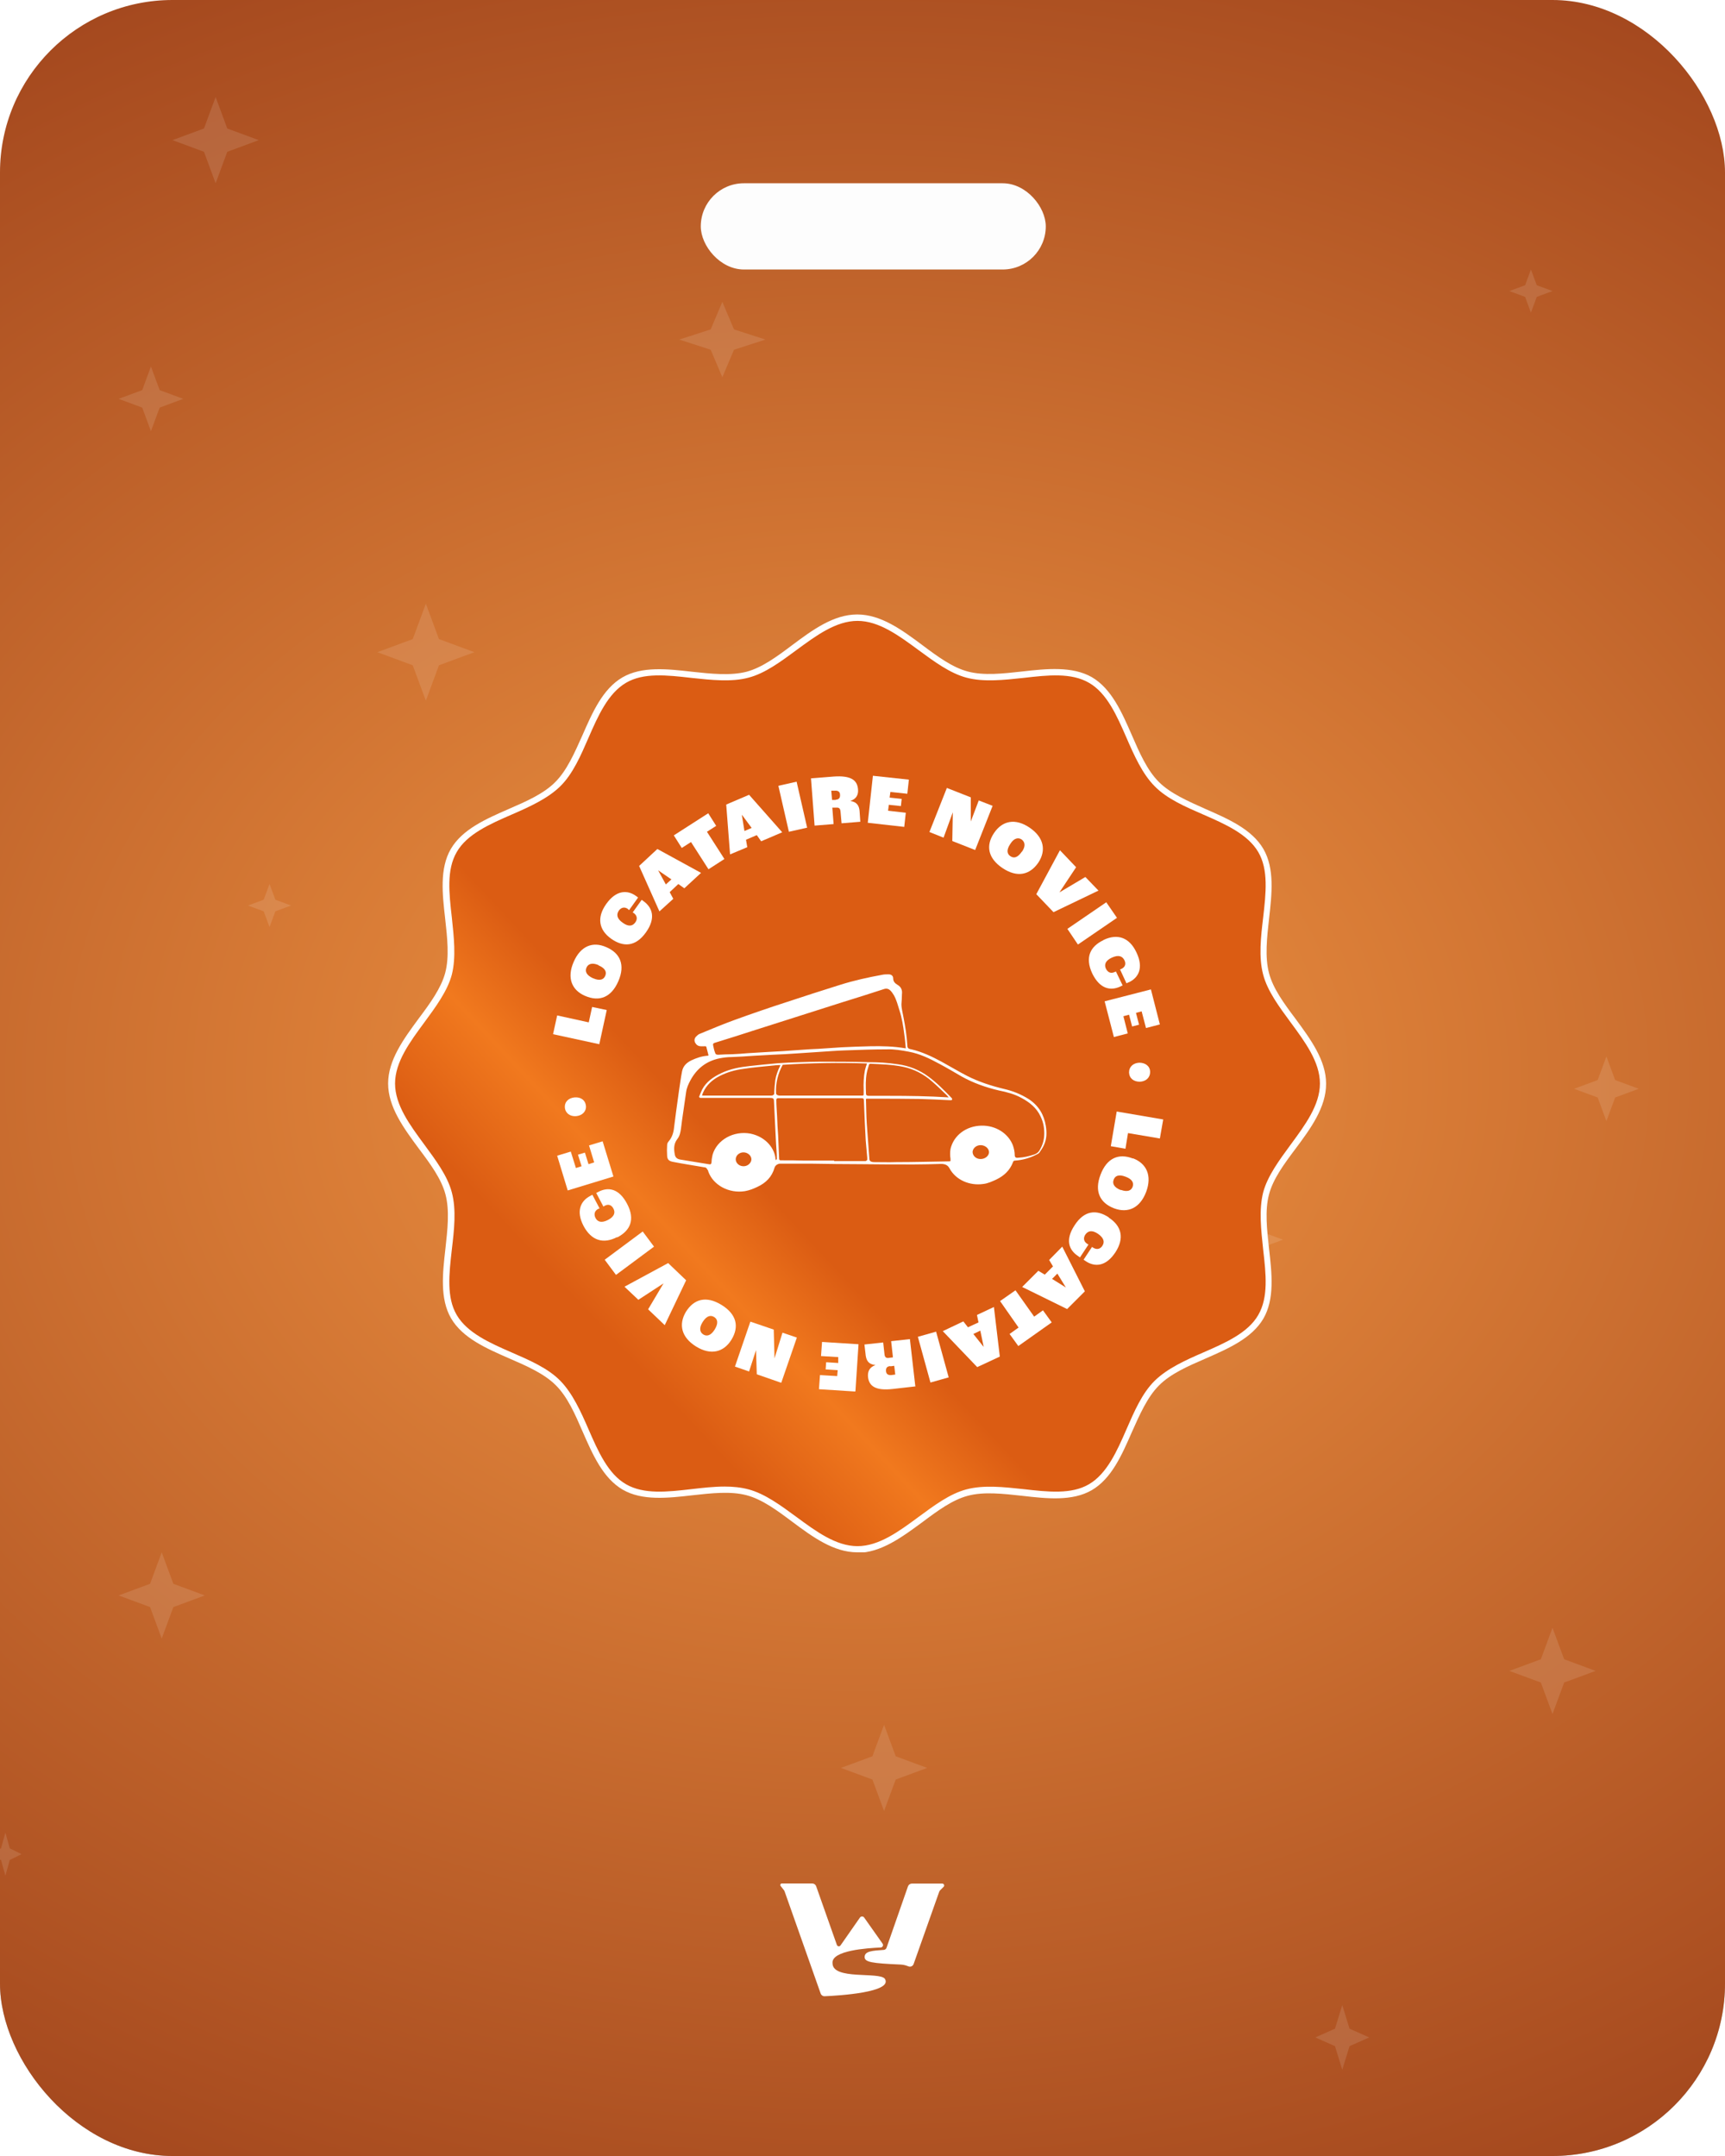 <svg width="160" height="200" viewBox="0 0 160 200" fill="none" xmlns="http://www.w3.org/2000/svg">
<g clip-path="url(#clip0_8608_63867)">
<rect width="160" height="200" rx="16" fill="white"/>
<rect x="-1" width="161" height="200" fill="url(#paint0_linear_8608_63867)"/>
<rect x="-1" width="161" height="200" fill="url(#paint1_radial_8608_63867)"/>
<path d="M83.549 182.241C80.87 182.124 80.197 182.02 80.197 181.54C80.197 180.995 80.917 180.954 81.977 180.881C82.091 180.873 82.19 180.797 82.228 180.689L84.218 174.987C84.272 174.833 84.418 174.729 84.581 174.729H87.401C87.557 174.729 87.635 174.918 87.525 175.028L87.2 175.353C87.162 175.391 87.132 175.438 87.114 175.489L84.743 182.189C84.672 182.388 84.457 182.486 84.261 182.409C84.058 182.329 83.825 182.253 83.549 182.241Z" fill="white"/>
<path d="M77.623 180.419C77.675 180.566 77.873 180.593 77.962 180.464L79.762 177.883C79.857 177.746 80.059 177.745 80.155 177.882L81.86 180.298C81.967 180.449 81.871 180.65 81.687 180.658C80.458 180.717 77.096 180.924 77.22 182.117C77.22 183.701 81.542 182.885 82.071 183.557C82.871 184.822 77.757 185.125 76.49 185.18C76.323 185.187 76.173 185.084 76.118 184.926L72.774 175.452C72.76 175.413 72.74 175.376 72.714 175.343L72.403 174.947C72.331 174.855 72.396 174.72 72.513 174.72H74.569H75.34C75.503 174.72 75.648 174.823 75.702 174.976L77.623 180.419Z" fill="white"/>
<path d="M39.5 56L40.715 59.285L44 60.5L40.715 61.715L39.5 65L38.285 61.715L35 60.5L38.285 59.285L39.5 56Z" fill="white" fill-opacity="0.12"/>
<path d="M15 144L16.08 146.92L19 148L16.08 149.08L15 152L13.92 149.08L11 148L13.92 146.92L15 144Z" fill="white" fill-opacity="0.12"/>
<path d="M144 151L145.08 153.92L148 155L145.08 156.08L144 159L142.92 156.08L140 155L142.92 153.92L144 151Z" fill="white" fill-opacity="0.12"/>
<path d="M20 9L21.08 11.92L24 13L21.08 14.08L20 17L18.92 14.08L16 13L18.92 11.92L20 9Z" fill="white" fill-opacity="0.12"/>
<path d="M82 160L83.08 162.92L86 164L83.08 165.08L82 168L80.92 165.08L78 164L80.92 162.92L82 160Z" fill="white" fill-opacity="0.12"/>
<path d="M67 28L68.08 30.555L71 31.5L68.08 32.445L67 35L65.92 32.445L63 31.5L65.92 30.555L67 28Z" fill="white" fill-opacity="0.12"/>
<path d="M142 25L142.54 26.46L144 27L142.54 27.54L142 29L141.46 27.54L140 27L141.46 26.46L142 25Z" fill="white" fill-opacity="0.12"/>
<path d="M117 113L117.54 114.46L119 115L117.54 115.54L117 117L116.46 115.54L115 115L116.46 114.46L117 113Z" fill="white" fill-opacity="0.12"/>
<path d="M25 82L25.54 83.46L27 84L25.54 84.54L25 86L24.46 84.54L23 84L24.46 83.46L25 82Z" fill="white" fill-opacity="0.12"/>
<path d="M0.5 170L0.905 171.46L2 172L0.905 172.54L0.5 174L0.095 172.54L-1 172L0.095 171.46L0.5 170Z" fill="white" fill-opacity="0.12"/>
<path d="M149 98L149.81 100.19L152 101L149.81 101.81L149 104L148.19 101.81L146 101L148.19 100.19L149 98Z" fill="white" fill-opacity="0.12"/>
<path d="M124.5 186L125.175 188.19L127 189L125.175 189.81L124.5 192L123.825 189.81L122 189L123.825 188.19L124.5 186Z" fill="white" fill-opacity="0.12"/>
<path d="M14 34L14.81 36.19L17 37L14.81 37.81L14 40L13.19 37.81L11 37L13.19 36.19L14 34Z" fill="white" fill-opacity="0.12"/>
<g filter="url(#filter0_i_8608_63867)">
<rect x="64" y="16" width="32" height="8" rx="4" fill="#FDFDFD"/>
</g>
<g clip-path="url(#clip1_8608_63867)">
<path d="M122.714 100.512C122.714 104.205 118.354 107.279 117.448 110.687C116.543 114.094 118.735 119.051 116.948 122.125C115.161 125.199 109.823 125.747 107.297 128.273C104.771 130.799 104.271 136.112 101.149 137.923C98.027 139.735 93.238 137.495 89.711 138.424C86.184 139.353 83.23 143.69 79.536 143.69C75.843 143.69 72.769 139.329 69.361 138.424C65.953 137.518 60.997 139.711 57.923 137.923C54.849 136.136 54.301 130.799 51.775 128.273C49.249 125.747 43.935 125.246 42.124 122.125C40.313 119.003 42.553 114.214 41.624 110.687C40.695 107.16 36.286 104.205 36.286 100.512C36.286 96.818 40.647 93.744 41.553 90.337C42.458 86.929 40.266 81.973 42.053 78.899C43.84 75.825 49.178 75.277 51.704 72.751C54.23 70.225 54.73 64.911 57.852 63.1C60.973 61.289 65.763 63.529 69.29 62.6C72.816 61.67 75.819 57.31 79.512 57.31C83.206 57.31 86.28 61.67 89.687 62.576C93.095 63.481 98.051 61.289 101.125 63.076C104.199 64.864 104.747 70.201 107.273 72.727C109.799 75.253 115.113 75.753 116.924 78.875C118.735 81.997 116.495 86.786 117.424 90.313C118.354 93.84 122.691 96.794 122.691 100.488L122.714 100.512Z" fill="url(#paint2_linear_8608_63867)"/>
<path d="M79.512 144C77.32 144 75.366 142.57 73.483 141.164C72.053 140.092 70.695 139.091 69.265 138.71C67.764 138.305 65.953 138.519 64.214 138.71C61.926 138.972 59.567 139.234 57.756 138.186C55.921 137.113 54.968 134.921 54.039 132.8C53.348 131.204 52.633 129.56 51.537 128.487C50.464 127.415 48.82 126.7 47.224 126.009C45.103 125.08 42.91 124.127 41.838 122.292C40.79 120.481 41.052 118.122 41.314 115.834C41.505 114.095 41.719 112.283 41.314 110.782C40.933 109.353 39.932 107.994 38.859 106.565C37.43 104.634 36 102.68 36 100.512C36 98.344 37.43 96.389 38.836 94.483C39.908 93.053 40.909 91.671 41.29 90.265C41.695 88.764 41.481 86.953 41.29 85.214C41.028 82.926 40.766 80.567 41.814 78.756C42.887 76.921 45.079 75.968 47.2 75.039C48.796 74.348 50.44 73.633 51.513 72.537C52.585 71.464 53.3 69.82 54.015 68.224C54.944 66.103 55.897 63.91 57.732 62.838C59.543 61.79 61.902 62.052 64.19 62.314C65.953 62.505 67.764 62.695 69.242 62.314C70.671 61.933 72.03 60.932 73.459 59.859C75.366 58.43 77.32 57 79.512 57C81.704 57 83.658 58.43 85.541 59.836C86.97 60.908 88.329 61.909 89.758 62.29C91.26 62.695 93.071 62.481 94.81 62.29C97.098 62.028 99.457 61.79 101.268 62.814C103.103 63.887 104.056 66.079 104.985 68.2C105.676 69.796 106.391 71.44 107.487 72.537C108.56 73.609 110.204 74.324 111.8 75.039C113.921 75.968 116.113 76.921 117.186 78.756C118.234 80.567 117.972 82.926 117.71 85.214C117.519 86.953 117.305 88.764 117.71 90.289C118.091 91.719 119.092 93.077 120.164 94.507C121.546 96.389 123 98.344 123 100.536C123 102.728 121.57 104.682 120.164 106.565C119.092 107.994 118.091 109.353 117.71 110.782C117.305 112.283 117.519 114.095 117.71 115.858C117.972 118.145 118.234 120.505 117.186 122.316C116.113 124.15 113.921 125.104 111.8 126.033C110.204 126.724 108.56 127.439 107.487 128.535C106.415 129.607 105.7 131.251 104.985 132.848C104.056 134.969 103.103 137.161 101.268 138.233C99.457 139.282 97.098 139.02 94.81 138.758C93.047 138.567 91.26 138.353 89.758 138.758C88.329 139.139 86.97 140.14 85.541 141.212C83.658 142.594 81.704 144.048 79.512 144.048V144ZM67.216 137.9C67.979 137.9 68.717 137.971 69.432 138.162C70.957 138.567 72.435 139.663 73.864 140.712C75.675 142.046 77.534 143.428 79.536 143.428C81.537 143.428 83.396 142.046 85.207 140.712C86.637 139.663 88.09 138.567 89.639 138.162C91.26 137.733 93.118 137.947 94.929 138.138C97.217 138.4 99.385 138.638 101.006 137.685C102.674 136.708 103.603 134.611 104.485 132.586C105.2 130.942 105.938 129.226 107.106 128.082C108.274 126.938 109.965 126.176 111.61 125.461C113.635 124.579 115.756 123.65 116.709 121.982C117.662 120.338 117.424 118.193 117.162 115.906C116.971 114.094 116.757 112.236 117.162 110.615C117.567 109.09 118.663 107.613 119.712 106.183C121.046 104.372 122.428 102.514 122.428 100.512C122.428 98.51 121.046 96.652 119.712 94.841C118.663 93.411 117.567 91.957 117.162 90.408C116.733 88.788 116.947 86.929 117.162 85.118C117.424 82.831 117.662 80.662 116.709 79.042C115.732 77.374 113.635 76.445 111.61 75.563C109.965 74.848 108.25 74.109 107.106 72.942C105.962 71.798 105.2 70.082 104.485 68.438C103.603 66.412 102.674 64.292 101.006 63.339C99.362 62.385 97.193 62.624 94.929 62.886C93.118 63.076 91.26 63.291 89.639 62.862C88.114 62.457 86.637 61.361 85.207 60.312C83.396 58.978 81.537 57.596 79.536 57.596C77.534 57.596 75.675 58.978 73.864 60.312C72.435 61.361 70.981 62.457 69.432 62.862C67.836 63.291 65.953 63.076 64.142 62.886C61.855 62.624 59.686 62.385 58.066 63.339C56.398 64.316 55.468 66.412 54.587 68.438C53.872 70.082 53.133 71.798 51.965 72.942C50.798 74.085 49.106 74.848 47.462 75.563C45.436 76.445 43.316 77.374 42.362 79.042C41.409 80.686 41.648 82.831 41.91 85.118C42.1 86.929 42.315 88.788 41.91 90.408C41.505 91.933 40.408 93.411 39.36 94.841C38.026 96.652 36.643 98.51 36.643 100.512C36.643 102.514 38.026 104.372 39.36 106.183C40.408 107.613 41.505 109.067 41.91 110.615C42.339 112.236 42.124 114.094 41.91 115.906C41.648 118.193 41.409 120.362 42.362 121.982C43.339 123.65 45.436 124.579 47.462 125.461C49.106 126.176 50.822 126.915 51.965 128.082C53.109 129.25 53.872 130.942 54.587 132.586C55.468 134.611 56.398 136.732 58.066 137.685C59.71 138.638 61.878 138.4 64.142 138.138C65.167 138.019 66.215 137.9 67.216 137.9Z" fill="white"/>
<path d="M65.715 97.89C65.644 97.652 65.596 97.39 65.524 97.152C65.524 97.08 65.453 97.033 65.334 97.056C65.238 97.056 65.119 97.056 65.024 97.056C64.762 97.056 64.595 96.937 64.476 96.723C64.38 96.532 64.404 96.342 64.547 96.175C64.643 96.079 64.762 95.96 64.881 95.913C65.977 95.46 67.049 95.007 68.169 94.602C69.742 94.03 71.339 93.482 72.959 92.958C74.603 92.41 76.247 91.885 77.915 91.361C79.202 90.956 80.489 90.67 81.8 90.432C81.99 90.384 82.205 90.384 82.419 90.384C82.681 90.384 82.848 90.527 82.848 90.766C82.848 91.052 83.015 91.218 83.253 91.361C83.587 91.552 83.706 91.862 83.658 92.219C83.658 92.529 83.634 92.839 83.611 93.148C83.611 93.553 83.73 93.959 83.801 94.364C83.968 95.222 84.111 96.103 84.159 96.985C84.159 97.199 84.23 97.295 84.54 97.342C85.541 97.581 86.446 98.01 87.328 98.486C88.114 98.915 88.901 99.392 89.687 99.797C90.759 100.345 91.927 100.726 93.118 101.012C93.952 101.203 94.715 101.512 95.43 101.965C96.359 102.585 96.836 103.419 97.003 104.443C97.098 105.039 97.098 105.635 96.836 106.207C96.74 106.445 96.55 106.707 96.407 106.922C96.335 107.017 96.216 107.065 96.121 107.112C95.525 107.422 94.858 107.613 94.167 107.66C94.048 107.66 93.976 107.708 93.952 107.827C93.666 108.566 93.142 109.066 92.403 109.424C92.022 109.591 91.641 109.781 91.212 109.829C89.925 110.019 88.639 109.448 88.067 108.375C87.9 108.065 87.638 107.97 87.28 107.97C86.446 107.994 85.612 108.018 84.778 108.018C83.134 108.018 81.49 108.018 79.846 107.994C78.297 107.994 76.772 107.97 75.223 107.946C74.293 107.946 73.34 107.946 72.387 107.946C72.149 107.946 71.91 108.089 71.839 108.328C71.601 109.162 71.053 109.734 70.219 110.115C69.861 110.282 69.504 110.425 69.099 110.496C67.621 110.734 66.144 109.948 65.691 108.661C65.691 108.59 65.644 108.518 65.596 108.471C65.548 108.351 65.453 108.28 65.31 108.28C64.357 108.113 63.38 107.97 62.427 107.78C62.045 107.708 61.902 107.565 61.879 107.231C61.855 106.874 61.855 106.54 61.879 106.207C61.879 106.088 61.95 105.945 62.045 105.849C62.403 105.42 62.498 104.92 62.546 104.396C62.593 103.967 62.665 103.538 62.712 103.109C62.808 102.466 62.879 101.846 62.975 101.203C63.07 100.607 63.141 100.011 63.261 99.392C63.356 98.915 63.642 98.605 64.118 98.367C64.571 98.153 65.048 97.986 65.572 97.938C65.572 97.938 65.62 97.938 65.667 97.938L65.715 97.89ZM71.982 107.565H72.03C72.03 107.565 72.077 107.47 72.053 107.422C72.053 106.969 72.006 106.517 71.982 106.088C71.958 105.444 71.91 104.801 71.887 104.181C71.863 103.514 71.815 102.847 71.791 102.18C71.791 101.894 71.72 101.846 71.41 101.846H64.952C64.952 101.846 64.809 101.798 64.857 101.703C64.952 101.489 65.024 101.274 65.119 101.084C65.501 100.345 66.168 99.892 66.93 99.535C67.74 99.153 68.622 98.987 69.528 98.891C70.409 98.796 71.291 98.701 72.149 98.629C72.792 98.582 73.459 98.558 74.127 98.534C74.794 98.51 75.461 98.486 76.128 98.486C77.606 98.486 79.059 98.486 80.513 98.534C81.442 98.534 82.348 98.582 83.277 98.725C84.326 98.867 85.279 99.249 86.113 99.868C86.923 100.464 87.59 101.155 88.281 101.87C88.305 101.894 88.329 101.989 88.305 102.013C88.281 102.061 88.21 102.061 88.138 102.061C87.161 102.013 86.184 101.965 85.231 101.941C83.825 101.918 82.419 101.918 81.013 101.918C80.823 101.918 80.632 101.918 80.465 101.918C80.346 101.918 80.298 101.918 80.322 102.061C80.346 102.775 80.346 103.49 80.394 104.205C80.465 105.277 80.561 106.35 80.632 107.446C80.632 107.684 80.727 107.78 81.037 107.803C81.752 107.803 82.443 107.827 83.158 107.803C84.778 107.803 86.422 107.756 88.043 107.732C88.138 107.732 88.186 107.708 88.162 107.613V107.494C88.114 107.184 88.114 106.898 88.162 106.588C88.448 105.325 89.615 104.443 91.045 104.42C92.356 104.396 93.523 105.134 93.952 106.254C94.048 106.54 94.119 106.85 94.119 107.136C94.119 107.351 94.215 107.422 94.429 107.398C94.953 107.374 95.454 107.255 95.954 107.088C96.145 107.017 96.311 106.898 96.407 106.731C96.717 106.231 96.86 105.706 96.86 105.134C96.86 104.586 96.764 104.062 96.502 103.538C96.145 102.775 95.501 102.251 94.739 101.846C94.095 101.489 93.357 101.298 92.642 101.155C91.427 100.869 90.283 100.464 89.21 99.868C88.519 99.463 87.828 99.058 87.114 98.677C86.232 98.2 85.326 97.748 84.278 97.557C83.634 97.438 82.967 97.319 82.3 97.342C80.989 97.342 79.679 97.39 78.392 97.438C77.582 97.462 76.772 97.533 75.985 97.581C75.27 97.628 74.556 97.676 73.841 97.724C73.102 97.771 72.387 97.819 71.648 97.843C71.076 97.867 70.505 97.914 69.933 97.938C69.242 97.986 68.551 98.033 67.86 98.057C67.478 98.057 67.121 98.105 66.74 98.176C65.477 98.439 64.619 99.153 64.047 100.202C63.856 100.559 63.69 100.917 63.642 101.298C63.57 101.846 63.475 102.394 63.404 102.942C63.308 103.538 63.237 104.11 63.165 104.682C63.118 105.039 63.046 105.397 62.808 105.683C62.474 106.135 62.498 106.612 62.593 107.112C62.641 107.374 62.808 107.517 63.094 107.565C63.975 107.708 64.833 107.851 65.715 107.994C65.929 108.042 65.977 107.994 66.001 107.78C66.001 107.565 66.049 107.327 66.096 107.112C66.501 105.73 68.05 104.872 69.599 105.158C71.1 105.468 71.887 106.612 71.934 107.541C71.934 107.589 71.958 107.637 71.982 107.66H71.958L71.982 107.565ZM84.016 97.247C83.968 96.794 83.944 96.365 83.873 95.936C83.777 95.174 83.658 94.435 83.42 93.697C83.277 93.244 83.158 92.767 82.92 92.338C82.824 92.171 82.705 92.005 82.586 91.885C82.443 91.743 82.252 91.671 82.014 91.743C80.704 92.171 79.417 92.577 78.106 92.982C75.437 93.84 72.768 94.674 70.1 95.531C68.837 95.936 67.597 96.341 66.335 96.723C66.168 96.77 66.12 96.818 66.144 96.961C66.192 97.199 66.239 97.438 66.335 97.676C66.358 97.795 66.454 97.843 66.621 97.843C67.073 97.819 67.502 97.795 67.931 97.795C68.384 97.771 68.86 97.748 69.337 97.7L71.291 97.581C71.744 97.557 72.173 97.533 72.602 97.509C73.15 97.462 73.722 97.438 74.293 97.39C74.841 97.342 75.39 97.319 75.914 97.295C76.629 97.247 77.344 97.199 78.058 97.152C78.94 97.104 79.822 97.08 80.704 97.056C81.8 97.033 82.896 97.056 83.992 97.247H84.016ZM77.367 107.66V107.708H80.275C80.275 107.708 80.465 107.66 80.441 107.541C80.441 107.494 80.441 107.446 80.441 107.398C80.394 106.85 80.346 106.302 80.298 105.778C80.227 104.563 80.179 103.347 80.132 102.132C80.132 101.894 80.084 101.87 79.846 101.87C77.391 101.87 74.937 101.87 72.459 101.87C72.363 101.87 72.268 101.87 72.173 101.87C72.077 101.87 72.006 101.918 72.006 102.037C72.006 102.537 72.053 103.061 72.077 103.562C72.101 104.134 72.125 104.729 72.173 105.301C72.197 106.04 72.244 106.755 72.268 107.494C72.268 107.589 72.316 107.637 72.411 107.637C72.459 107.637 72.53 107.637 72.578 107.637C73.221 107.637 73.865 107.637 74.532 107.66H77.391H77.367ZM72.602 98.772C72.149 99.606 71.934 100.488 71.982 101.417C71.982 101.489 72.03 101.536 72.101 101.584C72.244 101.655 72.411 101.632 72.554 101.632C74.222 101.632 75.914 101.632 77.606 101.632H79.917C80.084 101.632 80.108 101.632 80.108 101.465C80.108 101.346 80.108 101.227 80.108 101.107C80.084 100.488 80.108 99.868 80.227 99.272C80.275 99.058 80.346 98.867 80.418 98.653C77.82 98.558 75.223 98.605 72.649 98.772H72.602ZM87.995 101.798C87.995 101.798 87.876 101.655 87.805 101.584C87.352 101.155 86.899 100.702 86.422 100.297C85.684 99.654 84.802 99.177 83.777 98.963C82.753 98.748 81.728 98.725 80.704 98.677C80.68 98.677 80.608 98.725 80.608 98.748C80.537 99.01 80.441 99.272 80.394 99.535C80.275 100.154 80.298 100.774 80.322 101.417C80.322 101.584 80.37 101.632 80.561 101.655H82.443C84.302 101.655 86.136 101.679 87.995 101.798ZM65.119 101.632H71.553C71.672 101.632 71.791 101.56 71.815 101.465V101.274C71.839 100.917 71.863 100.559 71.91 100.202C71.982 99.749 72.149 99.296 72.363 98.867C72.363 98.867 72.363 98.82 72.363 98.796C72.125 98.796 71.91 98.82 71.696 98.844C70.791 98.939 69.861 99.01 68.956 99.153C68.193 99.249 67.454 99.463 66.787 99.797C66.072 100.154 65.524 100.655 65.215 101.346C65.167 101.441 65.143 101.536 65.119 101.632ZM90.95 107.517C91.379 107.517 91.713 107.231 91.736 106.898C91.736 106.54 91.403 106.254 90.998 106.231C90.593 106.207 90.235 106.493 90.211 106.85C90.211 107.208 90.521 107.517 90.95 107.517ZM68.98 108.185C69.361 108.185 69.694 107.875 69.694 107.541C69.694 107.208 69.361 106.898 68.956 106.898C68.575 106.898 68.241 107.184 68.241 107.541C68.241 107.899 68.575 108.185 68.956 108.185H68.98Z" fill="white"/>
<path d="M51.298 95.936L51.679 94.197L54.61 94.84L54.92 93.41L56.278 93.697L55.587 96.866L51.298 95.936Z" fill="white"/>
<path d="M54.277 92.386C53.038 91.862 52.561 90.718 53.205 89.241C53.848 87.74 54.992 87.311 56.231 87.859C57.518 88.407 58.018 89.503 57.351 91.028C56.708 92.505 55.611 92.958 54.277 92.386ZM55.516 89.527C54.897 89.265 54.539 89.431 54.396 89.765C54.253 90.099 54.372 90.456 54.992 90.742C55.659 91.028 55.993 90.861 56.136 90.528C56.279 90.194 56.183 89.837 55.516 89.55V89.527Z" fill="white"/>
<path d="M56.707 87.095C55.516 86.261 55.349 85.094 56.231 83.855C57.16 82.544 58.209 82.544 58.995 83.116C59.043 83.14 59.114 83.211 59.186 83.259L58.352 84.427C58.352 84.427 58.256 84.355 58.256 84.331C57.899 84.069 57.589 84.212 57.398 84.474C57.16 84.832 57.208 85.213 57.756 85.594C58.304 85.999 58.685 85.904 58.923 85.57C59.114 85.308 59.138 84.975 58.804 84.713L58.685 84.641L59.519 83.473L59.686 83.593C60.544 84.212 60.83 85.189 59.924 86.476C58.947 87.858 57.803 87.858 56.707 87.095Z" fill="white"/>
<path d="M62.903 82.02L62.117 82.759L62.45 83.379L61.164 84.546L59.281 80.329L60.973 78.756L65.024 80.972L63.475 82.402L62.903 81.997V82.02ZM62.26 81.568L61.044 80.734L61.759 82.044L62.283 81.568H62.26Z" fill="white"/>
<path d="M64.094 78.112L63.236 78.66L62.498 77.493L65.691 75.443L66.429 76.611L65.572 77.159L67.192 79.685L65.715 80.638L64.094 78.112Z" fill="white"/>
<path d="M70.195 77.469L69.194 77.898L69.313 78.589L67.716 79.257L67.359 74.634L69.48 73.728L72.554 77.207L70.6 78.041L70.195 77.469ZM69.718 76.802L68.836 75.611H68.812L69.051 77.088L69.718 76.802Z" fill="white"/>
<path d="M72.196 72.894L73.888 72.513L74.865 76.778L73.173 77.159L72.196 72.894Z" fill="white"/>
<path d="M75.223 72.203L77.32 72.036C78.964 71.917 79.512 72.394 79.583 73.204C79.631 73.68 79.464 74.109 78.868 74.3C79.512 74.395 79.679 74.776 79.726 75.205L79.798 76.23L78.058 76.373L77.963 75.301C77.939 74.991 77.82 74.896 77.558 74.919H77.2L77.32 76.445L75.556 76.587L75.223 72.227V72.203ZM77.51 74.181C77.796 74.181 77.939 74.014 77.915 73.728C77.915 73.466 77.749 73.323 77.439 73.347H77.105L77.177 74.204H77.534L77.51 74.181Z" fill="white"/>
<path d="M80.965 71.964L84.301 72.322L84.158 73.632L82.586 73.466L82.514 73.99L83.634 74.109L83.563 74.776L82.443 74.657L82.371 75.205L84.015 75.396L83.872 76.706L80.489 76.325L80.965 71.964Z" fill="white"/>
<path d="M87.804 73.085L90.044 73.966V76.207L90.783 74.252L92.069 74.753L90.449 78.852L88.328 78.017L88.376 75.349L87.518 77.708L86.207 77.183L87.828 73.085H87.804Z" fill="white"/>
<path d="M92.213 77.254C92.975 76.134 94.167 75.872 95.501 76.777C96.835 77.683 97.05 78.898 96.311 80.018C95.525 81.162 94.357 81.448 92.975 80.519C91.641 79.613 91.403 78.445 92.213 77.254ZM94.786 79.017C95.168 78.469 95.048 78.088 94.762 77.874C94.477 77.683 94.071 77.707 93.714 78.279C93.309 78.874 93.428 79.232 93.714 79.422C94.024 79.637 94.381 79.589 94.786 78.993V79.017Z" fill="white"/>
<path d="M98.337 78.898L99.814 80.447L98.265 82.783L100.672 81.353L101.887 82.616L97.717 84.617L96.121 82.949L98.313 78.875L98.337 78.898Z" fill="white"/>
<path d="M102.602 83.688L103.603 85.142L99.981 87.62L99.004 86.166L102.626 83.688H102.602Z" fill="white"/>
<path d="M102.364 87.191C103.674 86.572 104.77 86.977 105.414 88.359C106.105 89.812 105.581 90.718 104.699 91.123C104.651 91.123 104.556 91.194 104.484 91.218L103.889 89.931C103.889 89.931 103.984 89.884 104.008 89.884C104.413 89.693 104.437 89.36 104.294 89.074C104.103 88.692 103.746 88.549 103.126 88.835C102.507 89.121 102.411 89.502 102.578 89.86C102.721 90.146 102.983 90.36 103.388 90.17L103.507 90.122L104.127 91.409L103.936 91.504C102.983 91.957 102.006 91.719 101.315 90.313C100.6 88.788 101.148 87.787 102.34 87.215L102.364 87.191Z" fill="white"/>
<path d="M106.748 91.766L107.582 95.031L106.296 95.365L105.89 93.816L105.366 93.959L105.652 95.055L105.009 95.222L104.723 94.126L104.199 94.269L104.604 95.865L103.317 96.199L102.459 92.886L106.724 91.79L106.748 91.766Z" fill="white"/>
<path d="M105.676 98.581C106.224 98.581 106.677 98.891 106.677 99.439C106.677 99.987 106.272 100.321 105.724 100.345C105.152 100.345 104.747 100.035 104.723 99.487C104.723 98.939 105.128 98.605 105.676 98.581Z" fill="white"/>
<path d="M107.892 103.847L107.582 105.611L104.627 105.11L104.389 106.564L103.031 106.326L103.579 103.109L107.892 103.847Z" fill="white"/>
<path d="M105.08 107.446C106.343 107.922 106.867 109.042 106.319 110.543C105.747 112.068 104.627 112.569 103.341 112.092C102.03 111.592 101.482 110.519 102.078 108.971C102.65 107.446 103.746 106.945 105.08 107.469V107.446ZM103.96 110.376C104.604 110.615 104.937 110.424 105.056 110.091C105.175 109.757 105.056 109.4 104.413 109.161C103.746 108.899 103.412 109.09 103.293 109.447C103.174 109.781 103.293 110.138 103.96 110.4V110.376Z" fill="white"/>
<path d="M102.84 112.95C104.056 113.736 104.294 114.88 103.46 116.167C102.578 117.501 101.554 117.549 100.72 117.001C100.672 116.977 100.6 116.906 100.505 116.858L101.291 115.667L101.387 115.738C101.768 115.976 102.078 115.833 102.245 115.571C102.483 115.214 102.388 114.833 101.84 114.451C101.268 114.07 100.91 114.189 100.672 114.523C100.481 114.809 100.481 115.142 100.839 115.381L100.958 115.452L100.171 116.644L100.005 116.524C99.123 115.952 98.789 114.999 99.671 113.665C100.577 112.259 101.72 112.187 102.84 112.926V112.95Z" fill="white"/>
<path d="M96.907 118.241L97.669 117.478L97.312 116.882L98.527 115.643L100.624 119.79L98.98 121.434L94.81 119.384L96.311 117.883L96.907 118.241ZM97.598 118.646L98.861 119.432L98.075 118.145L97.574 118.646H97.598Z" fill="white"/>
<path d="M95.906 122.148L96.74 121.552L97.55 122.672L94.452 124.865L93.642 123.745L94.476 123.149L92.76 120.694L94.19 119.694L95.93 122.148H95.906Z" fill="white"/>
<path d="M89.782 123.126L90.759 122.673L90.616 121.982L92.189 121.243L92.737 125.842L90.64 126.819L87.447 123.483L89.353 122.578L89.782 123.126ZM90.282 123.745L91.212 124.913H91.236L90.926 123.436L90.282 123.745Z" fill="white"/>
<path d="M87.995 127.772L86.303 128.249L85.135 124.007L86.827 123.531L87.995 127.772Z" fill="white"/>
<path d="M84.921 128.607L82.824 128.845C81.18 129.036 80.608 128.559 80.513 127.749C80.465 127.272 80.608 126.843 81.204 126.629C80.537 126.557 80.37 126.2 80.298 125.747L80.179 124.722L81.919 124.532L82.038 125.604C82.062 125.914 82.205 126.009 82.467 125.962L82.824 125.914L82.657 124.413L84.397 124.222L84.897 128.583L84.921 128.607ZM82.586 126.724C82.276 126.748 82.157 126.891 82.181 127.201C82.205 127.463 82.371 127.582 82.681 127.558L83.039 127.51L82.943 126.7L82.586 126.748V126.724Z" fill="white"/>
<path d="M79.297 129.083L75.961 128.868L76.057 127.558L77.653 127.653L77.701 127.105L76.581 127.033L76.629 126.366L77.749 126.438V125.89L76.152 125.794L76.247 124.484L79.631 124.698L79.345 129.059L79.297 129.083Z" fill="white"/>
<path d="M72.459 128.273L70.195 127.486L70.123 125.246L69.48 127.224L68.169 126.771L69.599 122.601L71.767 123.34L71.839 126.009L72.578 123.626L73.912 124.079L72.482 128.225L72.459 128.273Z" fill="white"/>
<path d="M67.835 124.294C67.12 125.437 65.929 125.747 64.571 124.913C63.188 124.055 62.926 122.864 63.617 121.696C64.356 120.505 65.5 120.171 66.93 121.053C68.312 121.911 68.598 123.055 67.835 124.294ZM65.166 122.649C64.809 123.221 64.928 123.603 65.238 123.793C65.548 123.984 65.929 123.912 66.286 123.34C66.668 122.721 66.548 122.363 66.239 122.173C65.929 121.982 65.548 122.03 65.166 122.649Z" fill="white"/>
<path d="M61.664 122.935L60.115 121.458L61.545 119.051L59.209 120.576L57.923 119.361L61.974 117.169L63.642 118.765L61.664 122.912V122.935Z" fill="white"/>
<path d="M57.136 118.265L56.088 116.859L59.614 114.238L60.663 115.644L57.136 118.265Z" fill="white"/>
<path d="M57.231 114.762C55.945 115.429 54.849 115.071 54.134 113.737C53.395 112.331 53.872 111.402 54.729 110.949C54.777 110.925 54.872 110.877 54.944 110.83L55.611 112.093C55.611 112.093 55.516 112.14 55.492 112.14C55.111 112.331 55.087 112.688 55.23 112.974C55.42 113.356 55.802 113.475 56.398 113.165C56.993 112.855 57.089 112.474 56.898 112.116C56.755 111.831 56.469 111.64 56.088 111.854L55.968 111.926L55.301 110.663L55.492 110.568C56.421 110.067 57.422 110.258 58.161 111.664C58.947 113.141 58.447 114.166 57.255 114.785L57.231 114.762Z" fill="white"/>
<path d="M52.656 110.425L51.679 107.208L52.942 106.826L53.419 108.351L53.943 108.185L53.609 107.112L54.253 106.922L54.586 107.994L55.111 107.827L54.634 106.254L55.897 105.873L56.898 109.138L52.68 110.425H52.656Z" fill="white"/>
<path d="M53.443 103.538C52.895 103.586 52.442 103.276 52.394 102.752C52.347 102.204 52.752 101.846 53.3 101.799C53.872 101.751 54.301 102.061 54.348 102.585C54.396 103.109 53.991 103.491 53.443 103.538Z" fill="white"/>
</g>
</g>
<defs>
<filter id="filter0_i_8608_63867" x="64" y="16" width="33" height="9" filterUnits="userSpaceOnUse" color-interpolation-filters="sRGB">
<feFlood flood-opacity="0" result="BackgroundImageFix"/>
<feBlend mode="normal" in="SourceGraphic" in2="BackgroundImageFix" result="shape"/>
<feColorMatrix in="SourceAlpha" type="matrix" values="0 0 0 0 0 0 0 0 0 0 0 0 0 0 0 0 0 0 127 0" result="hardAlpha"/>
<feOffset dx="1" dy="1"/>
<feGaussianBlur stdDeviation="1.5"/>
<feComposite in2="hardAlpha" operator="arithmetic" k2="-1" k3="1"/>
<feColorMatrix type="matrix" values="0 0 0 0 0.2 0 0 0 0 0.231 0 0 0 0 0.278 0 0 0 0.8 0"/>
<feBlend mode="normal" in2="shape" result="effect1_innerShadow_8608_63867"/>
</filter>
<linearGradient id="paint0_linear_8608_63867" x1="79.5" y1="0" x2="79.5" y2="200" gradientUnits="userSpaceOnUse">
<stop stop-opacity="0"/>
<stop offset="1" stop-opacity="0.32"/>
</linearGradient>
<radialGradient id="paint1_radial_8608_63867" cx="0" cy="0" r="1" gradientUnits="userSpaceOnUse" gradientTransform="translate(79.5 100) rotate(90) scale(133.5 176.162)">
<stop stop-color="#F49743"/>
<stop offset="1" stop-color="#953917"/>
</radialGradient>
<linearGradient id="paint2_linear_8608_63867" x1="54.968" y1="123.388" x2="72.602" y2="106.922" gradientUnits="userSpaceOnUse">
<stop offset="0.03" stop-color="#DB5C13"/>
<stop offset="0.48" stop-color="#F1791E"/>
<stop offset="0.85" stop-color="#DB5C13"/>
</linearGradient>
<clipPath id="clip0_8608_63867">
<rect width="160" height="200" rx="16" fill="white"/>
</clipPath>
<clipPath id="clip1_8608_63867">
<rect width="87" height="87" fill="white" transform="translate(36 57)"/>
</clipPath>
</defs>
</svg>
